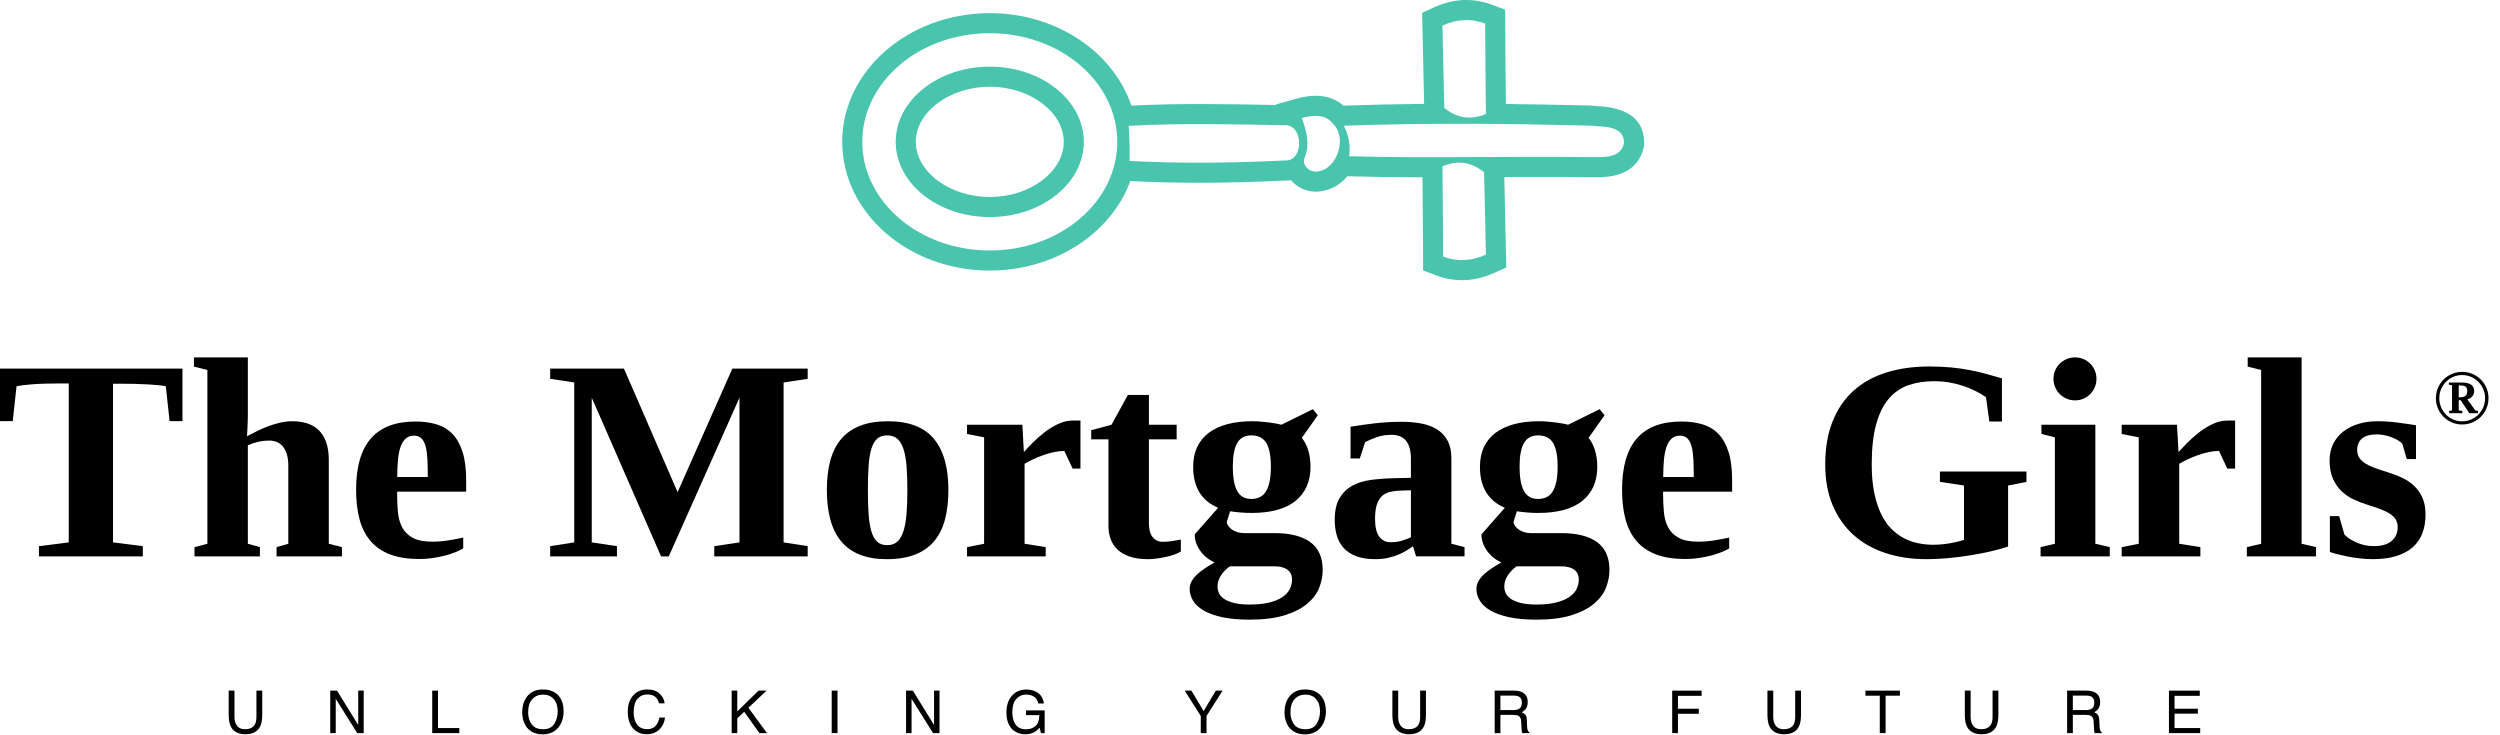 <svg width="194" height="57" viewBox="0 0 194 57" fill="none" xmlns="http://www.w3.org/2000/svg">
<g clip-path="url(#clip0_520_215)">
<path d="M124.002 8.235C123.861 8.227 123.732 8.223 123.63 8.207L123.535 8.194L123.44 8.191C120.953 8.131 118.815 8.091 116.856 8.069L116.854 7.88C116.833 5.868 116.813 3.85 116.806 1.825L116.803 0.752L115.799 0.373C115.141 0.126 114.467 0 113.789 0C112.953 0 112.11 0.192 111.286 0.569L110.356 0.995L110.378 2.018C110.419 4.044 110.465 6.061 110.512 8.061C108.412 8.082 106.343 8.127 104.251 8.197C103.783 7.786 103.09 7.432 102.088 7.432C101.633 7.432 101.147 7.505 100.606 7.657L99.011 8.103L99.028 8.148L98.897 8.146C97.019 8.109 95.076 8.073 93.156 8.073C91.168 8.073 89.409 8.114 87.794 8.196C86.4 4.053 82.001 1.02 76.805 1.02C70.493 1.02 65.356 5.5 65.356 11.008C65.356 16.515 70.493 20.995 76.805 20.995C81.904 20.995 86.236 18.074 87.713 14.05C89.401 14.139 91.183 14.183 93.01 14.183C95.106 14.183 97.293 14.127 99.695 14.011C99.725 14.012 99.788 14.013 99.788 14.013C99.922 14.013 100.054 14.002 100.181 13.982C100.652 14.54 101.36 14.876 102.106 14.876C102.238 14.876 102.37 14.864 102.499 14.844C103.295 14.737 104.014 14.318 104.554 13.679L104.652 13.681C106.344 13.729 108.179 13.753 110.384 13.757L110.388 14.198C110.406 16.096 110.424 18.004 110.43 19.916L110.433 20.987L111.435 21.366C112.091 21.616 112.768 21.741 113.448 21.741C114.281 21.741 115.122 21.552 115.948 21.179L116.888 20.754L116.863 19.724C116.818 17.715 116.774 15.723 116.733 13.735C117.647 13.731 118.559 13.728 119.468 13.728C120.739 13.728 122.004 13.734 123.305 13.752H123.881C124.661 13.752 127.038 13.752 127.549 11.429L127.584 11.273L127.585 11.111C127.603 9.335 126.398 8.367 124.002 8.235ZM76.805 19.438C71.343 19.438 66.913 15.665 66.913 11.008C66.913 6.352 71.343 2.577 76.805 2.577C82.27 2.577 86.7 6.352 86.7 11.008C86.7 15.665 82.27 19.438 76.805 19.438ZM99.698 12.452C95.686 12.647 91.659 12.704 87.65 12.487C87.68 11.582 87.642 10.676 87.588 9.767C91.584 9.546 95.597 9.641 99.596 9.717C101.18 9.534 101.223 12.576 99.698 12.452ZM102.268 13.303C101.619 13.424 100.939 12.789 101.271 12.147C101.666 11.154 101.358 10.117 101.024 9.156C101.915 8.908 102.877 8.847 103.445 9.609C104.569 10.676 103.774 13.125 102.268 13.303ZM115.249 1.83C115.257 4.177 115.284 6.515 115.307 8.845C114.229 9.297 113.139 9.242 112.077 8.371C112.027 6.258 111.979 4.127 111.934 1.985C113.035 1.481 114.144 1.414 115.249 1.83ZM111.987 19.91C111.98 17.567 111.955 15.227 111.934 12.907C113.009 12.446 114.101 12.5 115.167 13.37C115.21 15.491 115.258 17.615 115.307 19.759C114.202 20.259 113.088 20.328 111.987 19.91ZM123.282 12.195C117.184 12.107 110.858 12.299 104.696 12.124C104.812 11.304 104.668 10.482 104.276 9.754C110.9 9.531 116.592 9.583 123.402 9.748C124.179 9.863 126.042 9.643 126.027 11.096C125.752 12.351 124.385 12.179 123.282 12.195Z" fill="#48C5AC"/>
<path d="M76.806 5.172C72.782 5.172 69.508 7.79 69.508 11.008C69.508 14.226 72.782 16.843 76.806 16.843C80.83 16.843 84.104 14.226 84.104 11.008C84.104 7.79 80.83 5.172 76.806 5.172ZM76.806 15.287C73.694 15.287 71.065 13.328 71.065 11.008C71.065 8.689 73.694 6.729 76.806 6.729C79.918 6.729 82.547 8.689 82.547 11.008C82.547 13.328 79.918 15.287 76.806 15.287Z" fill="#48C5AC"/>
<path d="M3.021 43.175V42.382L5.335 42.089V29.755H4.781C3.832 29.755 3.079 29.776 2.521 29.82C1.963 29.863 1.55 29.915 1.283 29.973L0.989 32.678H0V28.604H14.159V32.678H13.159L12.866 29.973C12.597 29.915 12.15 29.867 11.524 29.831C10.897 29.794 10.156 29.776 9.302 29.776H8.769V42.089L11.084 42.382V43.175H3.021Z" fill="black"/>
<path d="M19.233 32.156C19.233 32.264 19.231 32.393 19.228 32.541C19.224 32.69 19.219 32.844 19.212 33.003C19.204 33.163 19.197 33.317 19.19 33.465C19.183 33.614 19.175 33.742 19.168 33.851C19.393 33.735 19.641 33.608 19.912 33.471C20.184 33.333 20.472 33.206 20.776 33.091C21.081 32.975 21.393 32.879 21.716 32.803C22.039 32.726 22.363 32.688 22.688 32.688C23.102 32.688 23.482 32.742 23.83 32.851C24.177 32.96 24.476 33.134 24.726 33.373C24.976 33.612 25.169 33.924 25.307 34.307C25.445 34.691 25.514 35.155 25.514 35.698V42.196L26.535 42.457V43.174H21.461V42.457L22.373 42.196V36.122C22.373 35.514 22.245 35.039 21.988 34.698C21.731 34.358 21.363 34.188 20.885 34.188C20.335 34.188 19.783 34.311 19.233 34.557V42.196L20.168 42.457V43.174H15.093V42.457L16.093 42.196V28.711L15.05 28.45V27.733H19.233V32.156Z" fill="black"/>
<path d="M32.24 32.71C32.841 32.71 33.385 32.782 33.87 32.927C34.356 33.072 34.768 33.32 35.109 33.672C35.45 34.023 35.712 34.49 35.896 35.073C36.082 35.657 36.174 36.387 36.174 37.263V38.154H30.817V38.328C30.817 38.813 30.837 39.278 30.877 39.724C30.916 40.17 31.025 40.565 31.202 40.909C31.38 41.253 31.652 41.526 32.018 41.729C32.383 41.932 32.889 42.033 33.533 42.033C33.961 42.033 34.377 42 34.783 41.935C35.189 41.87 35.576 41.798 35.946 41.718V42.555C35.779 42.656 35.569 42.758 35.315 42.859C35.062 42.961 34.784 43.049 34.484 43.125C34.184 43.201 33.867 43.263 33.533 43.31C33.2 43.357 32.87 43.38 32.545 43.38C31.668 43.38 30.918 43.265 30.295 43.033C29.672 42.801 29.163 42.457 28.769 42C28.374 41.544 28.086 40.983 27.905 40.316C27.723 39.65 27.633 38.882 27.633 38.013C27.633 36.231 28.015 34.902 28.779 34.025C29.544 33.148 30.697 32.71 32.24 32.71ZM32.121 33.807C31.86 33.807 31.646 33.884 31.48 34.036C31.313 34.188 31.181 34.402 31.083 34.677C30.985 34.952 30.918 35.289 30.882 35.687C30.846 36.086 30.827 36.528 30.827 37.013H33.197C33.197 36.528 33.187 36.086 33.169 35.687C33.151 35.289 33.107 34.952 33.039 34.677C32.97 34.402 32.863 34.188 32.718 34.036C32.573 33.884 32.374 33.807 32.121 33.807Z" fill="black"/>
<path d="M51.897 43.175H51.299L45.92 30.863V42.089L47.876 42.382V43.175H42.693V42.382L44.562 42.089V29.68L42.693 29.396V28.604H48.42L52.581 38.188L56.83 28.604H62.676V29.396L60.807 29.68V42.089L62.676 42.382V43.175H55.428V42.382L57.384 42.089V30.863L51.897 43.175Z" fill="black"/>
<path d="M73.596 38.013C73.596 38.882 73.507 39.65 73.33 40.316C73.152 40.983 72.872 41.544 72.487 42.001C72.104 42.456 71.609 42.803 71.004 43.038C70.4 43.273 69.669 43.392 68.815 43.392C68.011 43.392 67.315 43.276 66.728 43.044C66.142 42.812 65.658 42.468 65.278 42.011C64.898 41.556 64.617 40.992 64.436 40.322C64.254 39.651 64.164 38.882 64.164 38.013C64.164 37.151 64.254 36.389 64.436 35.725C64.617 35.062 64.899 34.507 65.283 34.057C65.668 33.608 66.158 33.267 66.755 33.036C67.353 32.804 68.069 32.688 68.902 32.688C70.517 32.688 71.703 33.139 72.46 34.041C73.218 34.943 73.596 36.267 73.596 38.013ZM70.412 38.013C70.412 37.31 70.391 36.694 70.347 36.166C70.304 35.636 70.224 35.194 70.108 34.84C69.992 34.484 69.833 34.221 69.63 34.047C69.427 33.873 69.163 33.785 68.837 33.785C68.518 33.785 68.261 33.873 68.065 34.047C67.869 34.221 67.719 34.484 67.614 34.84C67.509 35.194 67.438 35.636 67.402 36.166C67.366 36.694 67.348 37.31 67.348 38.013C67.348 38.722 67.366 39.343 67.402 39.877C67.438 40.408 67.509 40.856 67.614 41.218C67.719 41.581 67.869 41.852 68.065 42.033C68.261 42.215 68.518 42.304 68.837 42.304C69.163 42.304 69.427 42.215 69.63 42.033C69.833 41.852 69.992 41.581 70.108 41.218C70.224 40.856 70.304 40.408 70.347 39.877C70.391 39.343 70.412 38.722 70.412 38.013Z" fill="black"/>
<path d="M79.453 35.079C79.641 34.869 79.874 34.623 80.153 34.34C80.433 34.058 80.737 33.789 81.067 33.536C81.395 33.282 81.746 33.069 82.121 32.895C82.493 32.721 82.871 32.634 83.255 32.634H83.843V36.361H83.234L82.593 34.992C82.353 34.992 82.094 35.021 81.811 35.079C81.528 35.137 81.249 35.215 80.974 35.313C80.698 35.41 80.433 35.519 80.175 35.639C79.918 35.758 79.695 35.876 79.507 35.992V42.196L81.147 42.457V43.174H75.04V42.457L76.367 42.196V33.938L75.04 33.677V32.96H79.334L79.453 35.079Z" fill="black"/>
<path d="M89.08 43.392C88.537 43.392 88.071 43.327 87.684 43.197C87.296 43.066 86.979 42.886 86.733 42.658C86.487 42.429 86.306 42.158 86.19 41.843C86.074 41.529 86.016 41.185 86.016 40.816V34.09H84.679V33.383L86.255 32.959L87.526 30.645H89.156V32.959H91.308V34.09H89.156V40.62C89.156 41.092 89.254 41.447 89.45 41.685C89.645 41.925 89.902 42.044 90.221 42.044C90.467 42.044 90.712 42.026 90.954 41.989C91.197 41.953 91.423 41.913 91.634 41.87V42.794C91.532 42.867 91.384 42.938 91.188 43.011C90.993 43.084 90.777 43.147 90.542 43.202C90.306 43.255 90.06 43.3 89.803 43.337C89.545 43.373 89.305 43.392 89.08 43.392Z" fill="black"/>
<path d="M94.524 39.403C93.234 38.86 92.59 37.799 92.59 36.219C92.59 35.64 92.693 35.131 92.9 34.693C93.106 34.254 93.405 33.887 93.796 33.59C94.187 33.293 94.667 33.068 95.236 32.916C95.804 32.764 96.447 32.688 97.165 32.688C97.396 32.688 97.632 32.698 97.871 32.72C98.109 32.742 98.332 32.766 98.539 32.791C98.746 32.816 98.928 32.845 99.087 32.878C99.247 32.91 99.363 32.938 99.435 32.959L101.88 31.753L102.261 32.221L101.022 33.981C101.246 34.256 101.415 34.586 101.527 34.97C101.639 35.354 101.696 35.77 101.696 36.219C101.696 36.806 101.594 37.322 101.391 37.768C101.188 38.213 100.893 38.588 100.506 38.892C100.118 39.197 99.64 39.425 99.071 39.577C98.503 39.729 97.852 39.805 97.121 39.805C96.831 39.805 96.538 39.793 96.241 39.767C95.944 39.742 95.683 39.711 95.458 39.675L95.197 40.5C95.205 40.609 95.245 40.714 95.317 40.816C95.39 40.917 95.484 41.009 95.6 41.093C95.715 41.176 95.853 41.243 96.013 41.294C96.172 41.344 96.346 41.37 96.534 41.37H98.914C100.109 41.37 101.029 41.602 101.674 42.065C102.318 42.529 102.641 43.253 102.641 44.238C102.641 44.688 102.552 45.14 102.374 45.597C102.197 46.053 101.891 46.466 101.457 46.835C101.022 47.205 100.44 47.506 99.712 47.737C98.985 47.969 98.07 48.085 96.969 48.085C96.143 48.085 95.437 48.021 94.85 47.895C94.263 47.768 93.783 47.596 93.41 47.379C93.037 47.161 92.762 46.908 92.585 46.618C92.407 46.328 92.318 46.024 92.318 45.705C92.318 45.495 92.367 45.299 92.465 45.119C92.563 44.937 92.699 44.763 92.873 44.597C93.046 44.43 93.251 44.269 93.486 44.113C93.722 43.958 93.977 43.8 94.253 43.641C94.122 43.59 93.968 43.505 93.79 43.386C93.613 43.266 93.444 43.114 93.285 42.929C93.126 42.744 92.99 42.529 92.878 42.283C92.766 42.036 92.709 41.765 92.709 41.467L94.524 39.403ZM100.261 44.977C100.261 44.637 100.142 44.38 99.903 44.206C99.663 44.032 99.323 43.945 98.881 43.945H95.437C95.139 44.162 94.906 44.405 94.736 44.673C94.565 44.941 94.48 45.223 94.48 45.521C94.48 45.687 94.517 45.854 94.589 46.021C94.662 46.187 94.792 46.336 94.98 46.466C95.168 46.596 95.424 46.703 95.746 46.787C96.068 46.87 96.48 46.912 96.98 46.912C97.552 46.912 98.044 46.863 98.458 46.765C98.87 46.667 99.211 46.531 99.479 46.357C99.747 46.183 99.944 45.979 100.071 45.744C100.198 45.508 100.261 45.252 100.261 44.977ZM97.099 38.719C97.635 38.719 98.023 38.51 98.262 38.094C98.501 37.677 98.62 37.052 98.62 36.219C98.62 35.386 98.503 34.772 98.267 34.377C98.032 33.983 97.642 33.785 97.099 33.785C96.599 33.785 96.235 33.983 96.007 34.377C95.779 34.772 95.665 35.386 95.665 36.219C95.665 37.052 95.777 37.677 96.002 38.094C96.226 38.51 96.592 38.719 97.099 38.719Z" fill="black"/>
<path d="M108.791 32.731C109.349 32.731 109.863 32.778 110.334 32.872C110.805 32.966 111.211 33.124 111.551 33.345C111.892 33.566 112.156 33.857 112.344 34.22C112.533 34.582 112.627 35.028 112.627 35.556V42.195L113.648 42.456V43.173H109.888L109.65 42.391C109.512 42.485 109.35 42.59 109.166 42.706C108.981 42.822 108.769 42.931 108.53 43.032C108.291 43.134 108.023 43.218 107.726 43.287C107.429 43.356 107.099 43.391 106.738 43.391C106.143 43.391 105.645 43.315 105.243 43.162C104.841 43.01 104.517 42.798 104.271 42.527C104.024 42.255 103.847 41.933 103.739 41.56C103.63 41.187 103.575 40.783 103.575 40.348C103.575 39.645 103.698 39.084 103.945 38.664C104.191 38.244 104.523 37.919 104.939 37.691C105.356 37.463 105.841 37.313 106.395 37.24C106.949 37.168 107.538 37.124 108.161 37.11L109.486 37.077V35.589C109.486 34.988 109.363 34.529 109.117 34.214C108.871 33.899 108.49 33.742 107.976 33.742C107.578 33.742 107.213 33.798 106.884 33.91C106.554 34.022 106.237 34.154 105.933 34.306L105.52 35.578H104.803V33.111C105.136 33.061 105.453 33.013 105.754 32.97C106.055 32.926 106.36 32.887 106.672 32.85C106.983 32.814 107.312 32.785 107.656 32.764C107.999 32.742 108.378 32.731 108.791 32.731ZM109.486 38.044L108.573 38.077C108.255 38.092 107.98 38.135 107.748 38.207C107.516 38.28 107.322 38.401 107.167 38.571C107.011 38.742 106.895 38.965 106.818 39.24C106.743 39.515 106.705 39.863 106.705 40.283C106.705 40.899 106.813 41.352 107.031 41.641C107.248 41.931 107.53 42.076 107.878 42.076C108.226 42.076 108.523 42.038 108.769 41.962C109.016 41.886 109.255 41.797 109.486 41.695V38.044Z" fill="black"/>
<path d="M116.777 39.403C115.487 38.86 114.843 37.799 114.843 36.219C114.843 35.64 114.946 35.131 115.153 34.693C115.359 34.254 115.658 33.887 116.049 33.59C116.44 33.293 116.92 33.068 117.489 32.916C118.057 32.764 118.7 32.688 119.418 32.688C119.649 32.688 119.885 32.698 120.124 32.72C120.363 32.742 120.585 32.766 120.792 32.791C120.999 32.816 121.181 32.845 121.341 32.878C121.5 32.91 121.616 32.938 121.688 32.959L124.133 31.753L124.514 32.221L123.275 33.981C123.499 34.256 123.668 34.586 123.78 34.97C123.892 35.354 123.949 35.77 123.949 36.219C123.949 36.806 123.847 37.322 123.644 37.768C123.441 38.213 123.146 38.588 122.759 38.892C122.371 39.197 121.893 39.425 121.324 39.577C120.756 39.729 120.105 39.805 119.374 39.805C119.084 39.805 118.791 39.793 118.494 39.767C118.197 39.742 117.936 39.711 117.711 39.675L117.45 40.5C117.458 40.609 117.498 40.714 117.57 40.816C117.643 40.917 117.737 41.009 117.853 41.093C117.968 41.176 118.106 41.243 118.266 41.294C118.425 41.344 118.599 41.37 118.787 41.37H121.167C122.362 41.37 123.282 41.602 123.927 42.065C124.571 42.529 124.894 43.253 124.894 44.238C124.894 44.688 124.805 45.14 124.627 45.597C124.45 46.053 124.144 46.466 123.71 46.835C123.275 47.205 122.693 47.506 121.965 47.737C121.238 47.969 120.323 48.085 119.222 48.085C118.396 48.085 117.69 48.021 117.103 47.895C116.516 47.768 116.036 47.596 115.663 47.379C115.29 47.161 115.015 46.908 114.838 46.618C114.66 46.328 114.571 46.024 114.571 45.705C114.571 45.495 114.62 45.299 114.718 45.119C114.816 44.937 114.952 44.763 115.126 44.597C115.299 44.43 115.504 44.269 115.739 44.113C115.975 43.958 116.23 43.8 116.506 43.641C116.375 43.59 116.221 43.505 116.043 43.386C115.866 43.266 115.697 43.114 115.538 42.929C115.379 42.744 115.243 42.529 115.131 42.283C115.019 42.036 114.962 41.765 114.962 41.467L116.777 39.403ZM122.514 44.977C122.514 44.637 122.395 44.38 122.156 44.206C121.916 44.032 121.576 43.945 121.134 43.945H117.69C117.393 44.162 117.159 44.405 116.989 44.673C116.818 44.941 116.733 45.223 116.733 45.521C116.733 45.687 116.77 45.854 116.842 46.021C116.915 46.187 117.045 46.336 117.233 46.466C117.421 46.596 117.677 46.703 117.999 46.787C118.321 46.87 118.733 46.912 119.233 46.912C119.805 46.912 120.297 46.863 120.711 46.765C121.123 46.667 121.464 46.531 121.732 46.357C122 46.183 122.197 45.979 122.324 45.744C122.451 45.508 122.514 45.252 122.514 44.977ZM119.352 38.719C119.888 38.719 120.276 38.51 120.515 38.094C120.754 37.677 120.873 37.052 120.873 36.219C120.873 35.386 120.756 34.772 120.52 34.377C120.285 33.983 119.895 33.785 119.352 33.785C118.852 33.785 118.488 33.983 118.26 34.377C118.032 34.772 117.918 35.386 117.918 36.219C117.918 37.052 118.03 37.677 118.255 38.094C118.479 38.51 118.845 38.719 119.352 38.719Z" fill="black"/>
<path d="M130.479 32.71C131.08 32.71 131.624 32.782 132.109 32.927C132.595 33.072 133.007 33.32 133.348 33.672C133.688 34.023 133.951 34.49 134.135 35.073C134.321 35.657 134.413 36.387 134.413 37.263V38.154H129.056V38.328C129.056 38.813 129.076 39.278 129.116 39.724C129.155 40.17 129.264 40.565 129.441 40.909C129.619 41.253 129.891 41.526 130.257 41.729C130.622 41.932 131.128 42.033 131.772 42.033C132.2 42.033 132.616 42 133.022 41.935C133.428 41.87 133.815 41.798 134.185 41.718V42.555C134.018 42.656 133.808 42.758 133.554 42.859C133.301 42.961 133.023 43.049 132.723 43.125C132.423 43.201 132.106 43.263 131.772 43.31C131.439 43.357 131.109 43.38 130.784 43.38C129.907 43.38 129.157 43.265 128.534 43.033C127.911 42.801 127.402 42.457 127.008 42C126.613 41.544 126.325 40.983 126.144 40.316C125.962 39.65 125.872 38.882 125.872 38.013C125.872 36.231 126.254 34.902 127.018 34.025C127.783 33.148 128.936 32.71 130.479 32.71ZM130.36 33.807C130.099 33.807 129.885 33.884 129.719 34.036C129.552 34.188 129.42 34.402 129.322 34.677C129.224 34.952 129.157 35.289 129.121 35.687C129.085 36.086 129.066 36.528 129.066 37.013H131.436C131.436 36.528 131.426 36.086 131.409 35.687C131.39 35.289 131.346 34.952 131.278 34.677C131.209 34.402 131.102 34.188 130.957 34.036C130.812 33.884 130.613 33.807 130.36 33.807Z" fill="black"/>
<path d="M155.829 42.413C155.409 42.551 154.94 42.679 154.422 42.8C153.904 42.919 153.366 43.022 152.809 43.108C152.251 43.197 151.689 43.264 151.124 43.316C150.559 43.367 150.016 43.392 149.494 43.392C148.342 43.392 147.285 43.233 146.321 42.919C145.358 42.603 144.53 42.136 143.839 41.517C143.147 40.898 142.607 40.132 142.22 39.218C141.832 38.306 141.638 37.252 141.638 36.056C141.638 34.782 141.826 33.669 142.203 32.715C142.58 31.764 143.118 30.97 143.817 30.335C144.516 29.701 145.363 29.227 146.36 28.913C147.355 28.598 148.469 28.439 149.701 28.439C150.331 28.439 150.905 28.465 151.423 28.515C151.941 28.567 152.424 28.636 152.874 28.723C153.323 28.809 153.747 28.909 154.145 29.021C154.544 29.134 154.946 29.247 155.351 29.363V32.711H154.373L154.113 30.82C153.859 30.645 153.58 30.483 153.276 30.331C152.971 30.178 152.647 30.047 152.303 29.933C151.959 29.822 151.6 29.735 151.228 29.672C150.854 29.611 150.476 29.581 150.092 29.581C149.353 29.581 148.686 29.683 148.093 29.89C147.498 30.096 146.99 30.448 146.566 30.945C146.142 31.441 145.816 32.103 145.588 32.932C145.36 33.763 145.246 34.797 145.246 36.035C145.246 36.876 145.311 37.611 145.441 38.24C145.572 38.871 145.749 39.419 145.974 39.882C146.198 40.346 146.464 40.731 146.772 41.039C147.08 41.346 147.41 41.592 147.761 41.773C148.112 41.953 148.48 42.083 148.864 42.158C149.248 42.234 149.628 42.273 150.005 42.273C150.418 42.273 150.834 42.237 151.255 42.169C151.675 42.1 152.058 42.008 152.407 41.892V37.675L150.538 37.394V36.59H157.253V37.394L155.829 37.675V42.413Z" fill="black"/>
<path d="M162.599 42.196L163.718 42.457V43.174H158.351V42.457L159.459 42.196V33.938L158.416 33.677V32.96H162.599V42.196ZM159.351 29.396C159.351 29.164 159.394 28.947 159.481 28.744C159.568 28.541 159.687 28.365 159.84 28.217C159.991 28.068 160.169 27.95 160.372 27.863C160.574 27.777 160.792 27.733 161.024 27.733C161.256 27.733 161.473 27.777 161.675 27.863C161.878 27.95 162.054 28.068 162.203 28.217C162.351 28.365 162.469 28.541 162.556 28.744C162.643 28.947 162.686 29.164 162.686 29.396C162.686 29.628 162.643 29.845 162.556 30.048C162.469 30.251 162.351 30.428 162.203 30.58C162.054 30.732 161.878 30.852 161.675 30.939C161.473 31.026 161.256 31.069 161.024 31.069C160.792 31.069 160.574 31.026 160.372 30.939C160.169 30.852 159.991 30.732 159.84 30.58C159.687 30.428 159.568 30.251 159.481 30.048C159.394 29.845 159.351 29.628 159.351 29.396Z" fill="black"/>
<path d="M169.054 35.079C169.242 34.869 169.476 34.623 169.755 34.34C170.034 34.058 170.338 33.789 170.668 33.536C170.997 33.282 171.348 33.069 171.722 32.895C172.094 32.721 172.473 32.634 172.857 32.634H173.444V36.361H172.835L172.194 34.992C171.955 34.992 171.695 35.021 171.412 35.079C171.129 35.137 170.85 35.215 170.575 35.313C170.3 35.41 170.034 35.519 169.776 35.639C169.519 35.758 169.296 35.876 169.108 35.992V42.196L170.749 42.457V43.174H164.643V42.457L165.968 42.196V33.938L164.643 33.677V32.96H168.935L169.054 35.079Z" fill="black"/>
<path d="M178.605 42.196L179.724 42.457V43.174H174.356V42.457L175.465 42.196V28.711L174.421 28.45V27.733H178.605V42.196Z" fill="black"/>
<path d="M188.221 39.935C188.221 40.471 188.139 40.953 187.976 41.38C187.814 41.809 187.563 42.17 187.226 42.468C186.89 42.764 186.464 42.992 185.95 43.151C185.436 43.312 184.827 43.391 184.125 43.391C183.777 43.391 183.425 43.37 183.07 43.325C182.716 43.282 182.386 43.23 182.082 43.169C181.777 43.106 181.511 43.044 181.283 42.983C181.055 42.922 180.893 42.873 180.799 42.837V40.054H181.517L181.929 41.489C182.038 41.599 182.172 41.705 182.331 41.809C182.491 41.916 182.668 42.011 182.864 42.097C183.06 42.184 183.27 42.254 183.494 42.304C183.718 42.355 183.951 42.38 184.19 42.38C184.82 42.38 185.289 42.245 185.597 41.972C185.904 41.702 186.059 41.355 186.059 40.935C186.059 40.703 186.013 40.505 185.923 40.337C185.832 40.172 185.689 40.023 185.493 39.892C185.298 39.761 185.05 39.639 184.749 39.523C184.449 39.407 184.088 39.283 183.668 39.154C183.321 39.044 182.973 38.908 182.625 38.745C182.277 38.583 181.968 38.37 181.696 38.109C181.424 37.849 181.203 37.526 181.033 37.142C180.863 36.76 180.777 36.288 180.777 35.73C180.777 35.237 180.874 34.803 181.065 34.426C181.258 34.05 181.52 33.733 181.854 33.475C182.186 33.218 182.578 33.023 183.027 32.889C183.476 32.755 183.958 32.688 184.472 32.688C184.979 32.688 185.488 32.721 185.999 32.785C186.509 32.85 187.004 32.923 187.482 33.002V35.621H186.765L186.417 34.426C186.323 34.333 186.204 34.242 186.059 34.154C185.914 34.068 185.752 33.992 185.575 33.926C185.398 33.861 185.211 33.809 185.016 33.769C184.82 33.73 184.631 33.709 184.45 33.709C183.929 33.709 183.543 33.816 183.293 34.029C183.043 34.243 182.918 34.535 182.918 34.904C182.918 35.144 182.97 35.346 183.076 35.514C183.181 35.679 183.336 35.828 183.543 35.959C183.75 36.089 183.999 36.209 184.293 36.318C184.586 36.425 184.925 36.538 185.309 36.654C185.707 36.778 186.084 36.923 186.439 37.094C186.794 37.264 187.104 37.478 187.368 37.734C187.632 37.992 187.841 38.298 187.993 38.654C188.145 39.008 188.221 39.435 188.221 39.935Z" fill="black"/>
<path d="M193.11 30.901C193.11 31.09 193.086 31.27 193.037 31.445C192.989 31.619 192.921 31.78 192.832 31.933C192.743 32.084 192.637 32.221 192.513 32.344C192.389 32.468 192.251 32.574 192.099 32.663C191.947 32.752 191.784 32.819 191.609 32.868C191.435 32.916 191.253 32.941 191.064 32.941C190.78 32.941 190.515 32.888 190.267 32.781C190.02 32.675 189.804 32.529 189.62 32.344C189.436 32.16 189.29 31.945 189.184 31.698C189.078 31.45 189.024 31.184 189.024 30.901C189.024 30.712 189.048 30.529 189.096 30.355C189.145 30.18 189.213 30.017 189.302 29.866C189.391 29.715 189.497 29.576 189.62 29.451C189.743 29.328 189.88 29.221 190.032 29.133C190.184 29.044 190.347 28.976 190.52 28.927C190.693 28.878 190.875 28.855 191.064 28.855C191.253 28.855 191.435 28.878 191.609 28.927C191.784 28.976 191.947 29.044 192.099 29.133C192.251 29.221 192.389 29.328 192.513 29.451C192.637 29.576 192.743 29.715 192.832 29.866C192.921 30.017 192.989 30.18 193.037 30.355C193.086 30.529 193.11 30.712 193.11 30.901ZM191.064 29.104C190.818 29.104 190.586 29.151 190.371 29.244C190.155 29.34 189.967 29.468 189.808 29.631C189.648 29.794 189.522 29.983 189.429 30.201C189.336 30.419 189.29 30.652 189.29 30.901C189.29 31.148 189.336 31.381 189.429 31.599C189.522 31.817 189.648 32.008 189.808 32.17C189.967 32.333 190.155 32.461 190.371 32.554C190.586 32.648 190.818 32.694 191.064 32.694C191.308 32.694 191.539 32.648 191.756 32.554C191.973 32.461 192.162 32.333 192.322 32.17C192.483 32.008 192.61 31.817 192.703 31.599C192.797 31.381 192.844 31.148 192.844 30.901C192.844 30.735 192.823 30.576 192.78 30.424C192.738 30.27 192.678 30.127 192.6 29.992C192.522 29.858 192.429 29.738 192.322 29.63C192.215 29.52 192.095 29.427 191.963 29.349C191.831 29.27 191.689 29.209 191.537 29.166C191.385 29.125 191.228 29.104 191.064 29.104ZM191.623 32.066L190.943 31.052H190.798V31.846L191.076 31.893V32.066H190.053V31.893L190.278 31.846V29.895L190.029 29.849V29.686H191.064C191.23 29.686 191.371 29.701 191.488 29.733C191.606 29.765 191.702 29.809 191.778 29.867C191.854 29.925 191.91 29.994 191.945 30.075C191.981 30.154 191.998 30.242 191.998 30.338C191.998 30.491 191.953 30.623 191.864 30.738C191.774 30.852 191.642 30.936 191.469 30.992L192.081 31.846L192.288 31.893V32.066H191.623ZM191.457 30.345C191.457 30.25 191.444 30.174 191.419 30.117C191.394 30.061 191.355 30.015 191.305 29.985C191.255 29.956 191.192 29.934 191.117 29.924C191.042 29.913 190.955 29.907 190.854 29.907H190.798V30.829H190.866C191.071 30.829 191.221 30.794 191.315 30.724C191.41 30.652 191.457 30.526 191.457 30.345Z" fill="black"/>
<path d="M18.196 53.593V55.631C18.196 55.87 18.241 56.069 18.332 56.227C18.466 56.467 18.692 56.586 19.01 56.586C19.392 56.586 19.651 56.457 19.788 56.198C19.862 56.058 19.899 55.868 19.899 55.631V53.593H20.35V55.444C20.35 55.85 20.296 56.162 20.186 56.38C19.985 56.778 19.605 56.977 19.046 56.977C18.488 56.977 18.109 56.778 17.909 56.38C17.8 56.162 17.745 55.85 17.745 55.444V53.593H18.196Z" fill="black"/>
<path d="M25.627 53.593H26.153L27.797 56.256V53.593H28.223V56.889H27.721L26.053 54.229V56.889H25.627V53.593Z" fill="black"/>
<path d="M33.541 53.593H33.987V56.497H35.642V56.889H33.541V53.593Z" fill="black"/>
<path d="M43.408 54.064C43.626 54.356 43.736 54.729 43.736 55.184C43.736 55.676 43.611 56.085 43.361 56.411C43.067 56.794 42.649 56.985 42.107 56.985C41.599 56.985 41.201 56.818 40.91 56.483C40.651 56.16 40.523 55.751 40.523 55.258C40.523 54.812 40.633 54.431 40.854 54.113C41.139 53.707 41.559 53.503 42.115 53.503C42.697 53.503 43.128 53.69 43.408 54.064ZM43.014 56.165C43.19 55.883 43.278 55.558 43.278 55.192C43.278 54.804 43.177 54.491 42.974 54.255C42.771 54.018 42.494 53.9 42.143 53.9C41.801 53.9 41.523 54.017 41.308 54.252C41.093 54.486 40.984 54.831 40.984 55.288C40.984 55.653 41.077 55.961 41.262 56.212C41.447 56.463 41.746 56.588 42.16 56.588C42.554 56.588 42.839 56.447 43.014 56.165Z" fill="black"/>
<path d="M51.194 53.832C51.422 54.052 51.548 54.302 51.573 54.581H51.138C51.089 54.369 50.993 54.201 50.848 54.077C50.703 53.952 50.5 53.89 50.239 53.89C49.92 53.89 49.663 54.005 49.466 54.233C49.271 54.461 49.172 54.811 49.172 55.283C49.172 55.669 49.261 55.982 49.438 56.223C49.615 56.463 49.879 56.583 50.23 56.583C50.554 56.583 50.8 56.457 50.969 56.204C51.059 56.071 51.125 55.896 51.169 55.679H51.605C51.566 56.026 51.439 56.317 51.223 56.552C50.965 56.835 50.615 56.976 50.176 56.976C49.797 56.976 49.48 56.86 49.223 56.628C48.884 56.321 48.715 55.847 48.715 55.206C48.715 54.72 48.842 54.321 49.096 54.01C49.371 53.671 49.75 53.502 50.234 53.502C50.646 53.502 50.966 53.612 51.194 53.832Z" fill="black"/>
<path d="M56.777 53.593H57.212V55.207L58.861 53.593H59.486L58.077 54.923L59.515 56.889H58.93L57.75 55.233L57.212 55.74V56.889H56.777V53.593Z" fill="black"/>
<path d="M64.54 56.889H64.991V53.592H64.54V56.889Z" fill="black"/>
<path d="M70.311 53.593H70.837L72.481 56.256V53.593H72.907V56.889H72.405L70.737 54.229V56.889H70.311V53.593Z" fill="black"/>
<path d="M80.42 53.687C80.743 53.859 80.94 54.16 81.013 54.591H80.571C80.518 54.35 80.409 54.175 80.243 54.065C80.078 53.955 79.869 53.9 79.617 53.9C79.318 53.9 79.067 54.015 78.862 54.243C78.658 54.472 78.556 54.813 78.556 55.267C78.556 55.659 78.64 55.978 78.809 56.224C78.977 56.47 79.252 56.593 79.633 56.593C79.925 56.593 80.166 56.507 80.358 56.334C80.549 56.161 80.647 55.882 80.652 55.495H79.619V55.125H81.067V56.889H80.779L80.672 56.465C80.523 56.631 80.392 56.746 80.276 56.81C80.084 56.921 79.839 56.977 79.541 56.977C79.158 56.977 78.827 56.85 78.55 56.597C78.249 56.28 78.098 55.845 78.098 55.291C78.098 54.739 78.245 54.3 78.54 53.974C78.821 53.663 79.183 53.508 79.628 53.508C79.933 53.508 80.198 53.567 80.42 53.687Z" fill="black"/>
<path d="M91.933 53.593H92.454L93.401 55.177L94.349 53.593H94.874L93.626 55.561V56.889H93.179V55.561L91.933 53.593Z" fill="black"/>
<path d="M102.563 54.064C102.781 54.356 102.891 54.729 102.891 55.184C102.891 55.676 102.766 56.085 102.516 56.411C102.222 56.794 101.804 56.985 101.262 56.985C100.754 56.985 100.356 56.818 100.065 56.483C99.806 56.16 99.678 55.751 99.678 55.258C99.678 54.812 99.788 54.431 100.009 54.113C100.294 53.707 100.714 53.503 101.27 53.503C101.852 53.503 102.283 53.69 102.563 54.064ZM102.169 56.165C102.345 55.883 102.433 55.558 102.433 55.192C102.433 54.804 102.332 54.491 102.129 54.255C101.926 54.018 101.649 53.9 101.298 53.9C100.956 53.9 100.678 54.017 100.463 54.252C100.248 54.486 100.139 54.831 100.139 55.288C100.139 55.653 100.232 55.961 100.417 56.212C100.602 56.463 100.901 56.588 101.315 56.588C101.709 56.588 101.994 56.447 102.169 56.165Z" fill="black"/>
<path d="M108.5 53.593V55.631C108.5 55.87 108.545 56.069 108.636 56.227C108.77 56.467 108.996 56.586 109.314 56.586C109.696 56.586 109.955 56.457 110.092 56.198C110.166 56.058 110.203 55.868 110.203 55.631V53.593H110.654V55.444C110.654 55.85 110.6 56.162 110.49 56.38C110.289 56.778 109.909 56.977 109.35 56.977C108.792 56.977 108.413 56.778 108.213 56.38C108.104 56.162 108.049 55.85 108.049 55.444V53.593H108.5Z" fill="black"/>
<path d="M115.986 53.593H117.484C117.731 53.593 117.935 53.63 118.094 53.703C118.399 53.844 118.551 54.103 118.551 54.482C118.551 54.679 118.51 54.841 118.429 54.966C118.347 55.092 118.233 55.193 118.086 55.269C118.215 55.322 118.312 55.39 118.377 55.476C118.442 55.561 118.478 55.699 118.486 55.891L118.501 56.333C118.506 56.459 118.517 56.552 118.533 56.613C118.56 56.718 118.608 56.785 118.676 56.815V56.889H118.129C118.114 56.861 118.102 56.824 118.093 56.779C118.084 56.734 118.077 56.648 118.071 56.519L118.044 55.969C118.034 55.754 117.956 55.61 117.811 55.536C117.728 55.496 117.598 55.476 117.42 55.476H116.432V56.889H115.986V53.593ZM117.436 55.103C117.64 55.103 117.801 55.061 117.919 54.978C118.038 54.894 118.097 54.743 118.097 54.524C118.097 54.29 118.015 54.129 117.849 54.044C117.76 53.999 117.642 53.977 117.493 53.977H116.432V55.103H117.436Z" fill="black"/>
<path d="M129.762 53.593H132.048V53.997H130.208V54.998H131.827V55.39H130.208V56.889H129.762V53.593Z" fill="black"/>
<path d="M137.604 53.593V55.631C137.604 55.87 137.649 56.069 137.74 56.227C137.874 56.467 138.1 56.586 138.418 56.586C138.8 56.586 139.059 56.457 139.196 56.198C139.27 56.058 139.307 55.868 139.307 55.631V53.593H139.758V55.444C139.758 55.85 139.704 56.162 139.594 56.38C139.393 56.778 139.013 56.977 138.454 56.977C137.896 56.977 137.517 56.778 137.317 56.38C137.208 56.162 137.153 55.85 137.153 55.444V53.593H137.604Z" fill="black"/>
<path d="M147.432 53.593V53.986H146.322V56.889H145.87V53.986H144.759V53.593H147.432Z" fill="black"/>
<path d="M152.921 53.593V55.631C152.921 55.87 152.966 56.069 153.057 56.227C153.191 56.467 153.417 56.586 153.735 56.586C154.117 56.586 154.376 56.457 154.513 56.198C154.587 56.058 154.624 55.868 154.624 55.631V53.593H155.075V55.444C155.075 55.85 155.021 56.162 154.911 56.38C154.71 56.778 154.33 56.977 153.771 56.977C153.213 56.977 152.834 56.778 152.634 56.38C152.525 56.162 152.47 55.85 152.47 55.444V53.593H152.921Z" fill="black"/>
<path d="M160.407 53.593H161.905C162.152 53.593 162.356 53.63 162.516 53.703C162.82 53.844 162.972 54.103 162.972 54.482C162.972 54.679 162.931 54.841 162.85 54.966C162.768 55.092 162.654 55.193 162.507 55.269C162.636 55.322 162.733 55.39 162.798 55.476C162.863 55.561 162.899 55.699 162.907 55.891L162.922 56.333C162.927 56.459 162.938 56.552 162.954 56.613C162.981 56.718 163.029 56.785 163.097 56.815V56.889H162.55C162.535 56.861 162.523 56.824 162.514 56.779C162.505 56.734 162.498 56.648 162.492 56.519L162.465 55.969C162.455 55.754 162.377 55.61 162.232 55.536C162.149 55.496 162.019 55.476 161.841 55.476H160.853V56.889H160.407V53.593ZM161.857 55.103C162.061 55.103 162.222 55.061 162.34 54.978C162.459 54.894 162.518 54.743 162.518 54.524C162.518 54.29 162.436 54.129 162.27 54.044C162.181 53.999 162.063 53.977 161.914 53.977H160.853V55.103H161.857Z" fill="black"/>
<path d="M168.31 53.593H170.702V53.997H168.745V54.998H170.554V55.379H168.745V56.497H170.736V56.889H168.31V53.593Z" fill="black"/>
</g>
<defs>
<clipPath id="clip0_520_215">
<rect width="194" height="57" fill="white"/>
</clipPath>
</defs>
</svg>
